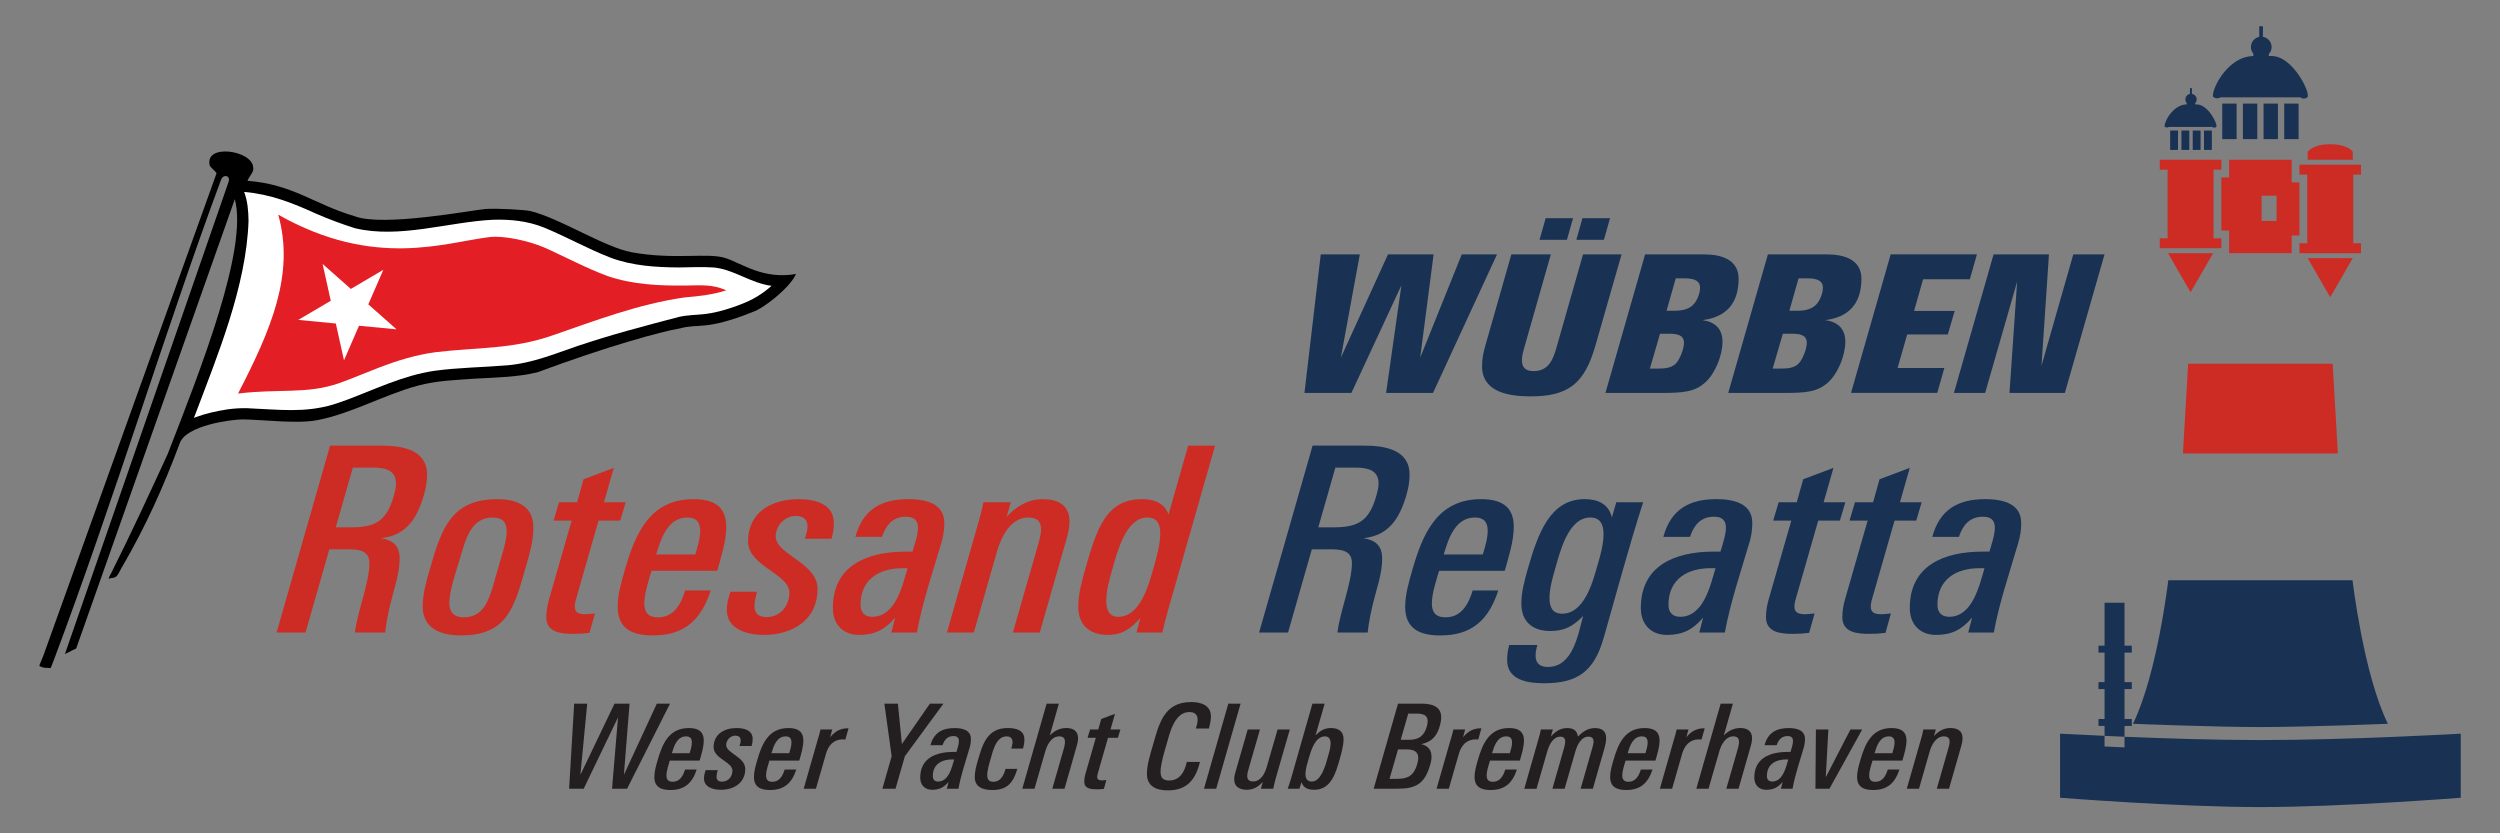 <?xml version="1.0" encoding="UTF-8" standalone="no"?>
<svg
   xmlns:dc="http://purl.org/dc/elements/1.1/"
   xmlns:cc="http://creativecommons.org/ns#"
   xmlns:rdf="http://www.w3.org/1999/02/22-rdf-syntax-ns#"
   xmlns:svg="http://www.w3.org/2000/svg"
   xmlns="http://www.w3.org/2000/svg"
   xmlns:sodipodi="http://sodipodi.sourceforge.net/DTD/sodipodi-0.dtd"
   xmlns:inkscape="http://www.inkscape.org/namespaces/inkscape"
   sodipodi:docname="wrsr_logo.svg"
   inkscape:version="1.0beta1 (32d4812, 2019-09-19)"
   id="svg8"
   version="1.1"
   viewBox="0 0 120 40"
   height="40mm"
   width="120mm"
   inkscape:export-filename="/Users/thore/Library/Mobile Documents/com~apple~CloudDocs/WYC/RoteSand/CI/NEU/WRSR_Logo_final.png"
   inkscape:export-xdpi="423.54498"
   inkscape:export-ydpi="423.54498">
  <rect x="0" y="0" width="120" height="40" fill="#808080" stroke="none"/>
  <defs
     id="defs2">
    <style
       id="style6"
       type="text/css"><![CDATA[
    .str0 {stroke:#2B2A29;stroke-width:3.584}
    .str1 {stroke:#2D2C4B;stroke-width:33.513}
    .fil3 {fill:none}
    .fil2 {fill:#E31E24}
    .fil1 {fill:#FEFEFE}
    .fil0 {fill:#2D2C4B}
   ]]></style>
  </defs>
  <sodipodi:namedview
     inkscape:window-maximized="0"
     inkscape:window-y="440"
     inkscape:window-x="1081"
     inkscape:window-height="1032"
     inkscape:window-width="1902"
     fit-margin-bottom="1"
     fit-margin-right="1"
     fit-margin-left="1"
     lock-margins="true"
     fit-margin-top="1"
     showgrid="false"
     inkscape:document-rotation="0"
     inkscape:current-layer="layer1"
     inkscape:document-units="mm"
     inkscape:cy="94.650564"
     inkscape:cx="240.80087"
     inkscape:zoom="2.1377543"
     inkscape:pageshadow="2"
     inkscape:pageopacity="1"
     borderopacity="1.0"
     bordercolor="#666666"
     pagecolor="#ffffff"
     id="base" />
  <g
     transform="translate(-45.653,-45.765)"
     id="layer1"
     inkscape:groupmode="layer"
     inkscape:label="Ebene 1">
    <g
       style="opacity:1;stop-opacity:1"
       transform="matrix(0.803,0,0,0.803,37.196,15.857)"
       id="g403">
      <path
         d="m 48.017,84.392 h -0.9 l 0.358,-4.267 -2.052,4.267 h -0.872 l 0.302,-5.083 h 0.78 l -0.408,4.253 2.039,-4.253 h 0.9 l -0.338,4.253 1.968,-4.253 h 0.788 l -2.566,5.083"
         style="opacity:1;fill:#231f20;fill-opacity:1;fill-rule:nonzero;stroke:none;stroke-width:0.353;stop-opacity:1"
         id="path38"
         inkscape:connector-curvature="0" />
      <path
         d="m 51.544,81.263 c -0.541,0 -0.724,0.577 -0.85,1.006 H 51.755 c 0.063,-0.211 0.133,-0.429 0.133,-0.647 0,-0.232 -0.105,-0.359 -0.345,-0.359 z m 0.809,1.449 h -1.786 c -0.077,0.26 -0.197,0.618 -0.197,0.885 0,0.253 0.112,0.38 0.373,0.38 0.435,0 0.625,-0.366 0.738,-0.731 h 0.696 c -0.26,0.794 -0.71,1.223 -1.575,1.223 -0.555,0 -0.956,-0.176 -0.956,-0.78 0,-0.331 0.099,-0.668 0.19,-0.984 0.281,-0.984 0.675,-1.94 1.87,-1.94 0.527,0 0.893,0.175 0.893,0.752 0,0.38 -0.14,0.83 -0.246,1.196"
         style="opacity:1;fill:#231f20;fill-opacity:1;fill-rule:nonzero;stroke:none;stroke-width:0.353;stop-opacity:1"
         id="path40"
         inkscape:connector-curvature="0" />
      <path
         d="M 55.46,81.84 H 54.736 c 0.035,-0.112 0.07,-0.211 0.07,-0.331 0,-0.211 -0.126,-0.288 -0.324,-0.288 -0.295,0 -0.541,0.267 -0.541,0.556 0,0.499 1.139,0.709 1.139,1.434 0,0.815 -0.654,1.244 -1.462,1.244 -0.45,0 -1.005,-0.147 -1.005,-0.682 0,-0.176 0.042,-0.323 0.098,-0.492 h 0.724 c -0.036,0.12 -0.071,0.267 -0.071,0.393 0,0.211 0.127,0.296 0.331,0.296 0.365,0 0.619,-0.302 0.619,-0.661 0,-0.52 -1.125,-0.716 -1.125,-1.398 0,-0.787 0.64,-1.146 1.371,-1.146 0.443,0 0.962,0.12 0.962,0.654 0,0.154 -0.021,0.274 -0.062,0.421"
         style="opacity:1;fill:#231f20;fill-opacity:1;fill-rule:nonzero;stroke:none;stroke-width:0.353;stop-opacity:1"
         id="path42"
         inkscape:connector-curvature="0" />
      <path
         d="m 57.498,81.263 c -0.541,0 -0.724,0.577 -0.851,1.006 h 1.062 c 0.063,-0.211 0.133,-0.429 0.133,-0.647 0,-0.232 -0.105,-0.359 -0.344,-0.359 z m 0.809,1.449 h -1.785 c -0.077,0.26 -0.197,0.618 -0.197,0.885 0,0.253 0.112,0.38 0.373,0.38 0.435,0 0.625,-0.366 0.737,-0.731 h 0.696 c -0.26,0.794 -0.71,1.223 -1.575,1.223 -0.555,0 -0.956,-0.176 -0.956,-0.78 0,-0.331 0.098,-0.668 0.19,-0.984 0.281,-0.984 0.675,-1.94 1.87,-1.94 0.527,0 0.893,0.175 0.893,0.752 0,0.38 -0.14,0.83 -0.246,1.196"
         style="opacity:1;fill:#231f20;fill-opacity:1;fill-rule:nonzero;stroke:none;stroke-width:0.353;stop-opacity:1"
         id="path44"
         inkscape:connector-curvature="0" />
      <path
         d="m 61.063,81.454 c -0.042,-0.007 -0.092,-0.014 -0.134,-0.014 -0.569,0 -0.878,0.358 -1.026,0.872 l -0.598,2.081 H 58.573 L 59.403,81.489 c 0.064,-0.211 0.127,-0.422 0.176,-0.64 h 0.703 l -0.127,0.464 c 0.274,-0.338 0.605,-0.534 1.048,-0.534 0.014,0 0.035,0.007 0.049,0.007 l -0.189,0.668"
         style="opacity:1;fill:#231f20;fill-opacity:1;fill-rule:nonzero;stroke:none;stroke-width:0.353;stop-opacity:1"
         id="path46"
         inkscape:connector-curvature="0" />
      <path
         d="m 64.619,82.452 -0.556,1.941 H 63.276 L 63.832,82.452 63.396,79.309 h 0.808 l 0.239,2.411 1.673,-2.411 h 0.808 L 64.619,82.452"
         style="opacity:1;fill:#231f20;fill-opacity:1;fill-rule:nonzero;stroke:none;stroke-width:0.353;stop-opacity:1"
         id="path48"
         inkscape:connector-curvature="0" />
      <path
         d="m 67.437,82.642 c -0.612,0 -1.146,0.281 -1.146,0.998 0,0.197 0.105,0.323 0.316,0.323 0.64,0 0.822,-0.851 0.963,-1.321 z m 1.047,-0.675 c -0.232,0.795 -0.513,1.61 -0.66,2.426 h -0.696 l 0.105,-0.408 c -0.274,0.323 -0.548,0.471 -0.984,0.471 -0.408,0 -0.71,-0.259 -0.71,-0.731 0,-1.146 0.914,-1.532 1.976,-1.532 h 0.189 c 0.056,-0.198 0.147,-0.45 0.147,-0.654 0,-0.211 -0.119,-0.295 -0.323,-0.295 -0.365,0 -0.548,0.232 -0.654,0.548 h -0.724 c 0.204,-0.752 0.71,-1.026 1.441,-1.026 0.45,0 0.977,0.105 0.977,0.647 0,0.197 -0.028,0.373 -0.084,0.555"
         style="opacity:1;fill:#231f20;fill-opacity:1;fill-rule:nonzero;stroke:none;stroke-width:0.353;stop-opacity:1"
         id="path50"
         inkscape:connector-curvature="0" />
      <path
         d="m 71.683,81.994 h -0.703 c 0.035,-0.133 0.077,-0.246 0.077,-0.386 0,-0.225 -0.127,-0.345 -0.352,-0.345 -0.633,0 -0.822,0.865 -0.956,1.344 -0.085,0.281 -0.204,0.681 -0.204,0.977 0,0.246 0.098,0.393 0.358,0.393 0.457,0 0.626,-0.4 0.738,-0.773 h 0.703 c -0.239,0.816 -0.591,1.265 -1.49,1.265 -0.548,0 -1.055,-0.154 -1.055,-0.773 0,-0.323 0.084,-0.654 0.176,-0.964 0.289,-1.005 0.57,-1.968 1.792,-1.968 0.471,0 0.998,0.112 0.998,0.675 0,0.197 -0.028,0.365 -0.084,0.555"
         style="opacity:1;fill:#231f20;fill-opacity:1;fill-rule:nonzero;stroke:none;stroke-width:0.353;stop-opacity:1"
         id="path52"
         inkscape:connector-curvature="0" />
      <path
         d="m 74.888,81.861 -0.724,2.531 h -0.731 l 0.668,-2.32 c 0.042,-0.155 0.091,-0.317 0.091,-0.479 0,-0.224 -0.113,-0.331 -0.338,-0.331 -0.478,0 -0.731,0.514 -0.843,0.907 l -0.64,2.222 h -0.731 l 1.455,-5.083 h 0.731 l -0.541,1.898 c 0.26,-0.267 0.591,-0.443 0.984,-0.443 0.401,0 0.703,0.168 0.703,0.605 0,0.175 -0.035,0.323 -0.084,0.492"
         style="opacity:1;fill:#231f20;fill-opacity:1;fill-rule:nonzero;stroke:none;stroke-width:0.353;stop-opacity:1"
         id="path54"
         inkscape:connector-curvature="0" />
      <path
         d="m 77.355,81.348 h -0.591 l -0.59,2.06 c -0.029,0.092 -0.056,0.182 -0.056,0.281 0,0.183 0.148,0.204 0.295,0.204 0.085,0 0.169,-0.014 0.254,-0.02 l -0.148,0.527 c -0.155,0.02 -0.281,0.028 -0.435,0.028 -0.338,0 -0.738,-0.035 -0.738,-0.457 0,-0.162 0.028,-0.316 0.07,-0.471 l 0.619,-2.152 h -0.492 l 0.148,-0.499 h 0.492 l 0.176,-0.625 0.822,-0.31 -0.267,0.935 h 0.591 l -0.148,0.499"
         style="opacity:1;fill:#231f20;fill-opacity:1;fill-rule:nonzero;stroke:none;stroke-width:0.353;stop-opacity:1"
         id="path56"
         inkscape:connector-curvature="0" />
      <path
         d="m 82.796,80.793 h -0.781 c 0.057,-0.169 0.106,-0.352 0.106,-0.527 0,-0.323 -0.19,-0.457 -0.499,-0.457 -0.907,0 -1.181,1.315 -1.378,1.996 -0.127,0.436 -0.338,1.118 -0.338,1.575 0,0.358 0.147,0.52 0.513,0.52 0.661,0 0.928,-0.549 1.055,-1.111 h 0.787 c -0.26,1.069 -0.78,1.701 -1.919,1.701 -0.689,0 -1.251,-0.232 -1.251,-0.991 0,-0.527 0.19,-1.139 0.338,-1.645 0.379,-1.315 0.66,-2.643 2.299,-2.643 0.591,0 1.188,0.182 1.188,0.864 0,0.26 -0.064,0.472 -0.119,0.718"
         style="opacity:1;fill:#231f20;fill-opacity:1;fill-rule:nonzero;stroke:none;stroke-width:0.353;stop-opacity:1"
         id="path58"
         inkscape:connector-curvature="0" />
      <path
         d="m 83.232,84.392 h -0.731 l 1.455,-5.083 h 0.731 l -1.455,5.083"
         style="opacity:1;fill:#231f20;fill-opacity:1;fill-rule:nonzero;stroke:none;stroke-width:0.353;stop-opacity:1"
         id="path60"
         inkscape:connector-curvature="0" />
      <path
         d="m 86.803,83.724 c -0.063,0.218 -0.113,0.443 -0.162,0.668 h -0.738 l 0.112,-0.408 c -0.26,0.288 -0.556,0.471 -0.956,0.471 -0.401,0 -0.752,-0.169 -0.752,-0.611 0,-0.155 0.028,-0.281 0.07,-0.428 l 0.738,-2.567 h 0.732 l -0.669,2.321 c -0.042,0.147 -0.091,0.309 -0.091,0.463 0,0.226 0.126,0.324 0.345,0.324 0.471,0 0.709,-0.479 0.822,-0.872 l 0.647,-2.236 h 0.731 l -0.829,2.875"
         style="opacity:1;fill:#231f20;fill-opacity:1;fill-rule:nonzero;stroke:none;stroke-width:0.353;stop-opacity:1"
         id="path62"
         inkscape:connector-curvature="0" />
      <path
         d="m 89.734,81.263 c -0.604,0 -0.851,0.894 -0.984,1.357 -0.078,0.268 -0.183,0.611 -0.183,0.893 0,0.253 0.091,0.45 0.38,0.45 0.562,0 0.823,-0.99 0.942,-1.413 0.077,-0.261 0.182,-0.597 0.182,-0.872 0,-0.224 -0.084,-0.415 -0.338,-0.415 z m 0.886,1.344 c -0.232,0.808 -0.506,1.848 -1.525,1.848 -0.359,0 -0.654,-0.098 -0.767,-0.457 l -0.12,0.394 H 87.506 c 0.078,-0.225 0.155,-0.45 0.218,-0.676 l 1.258,-4.407 h 0.731 l -0.542,1.884 c 0.274,-0.267 0.534,-0.429 0.921,-0.429 0.457,0 0.752,0.204 0.752,0.667 0,0.365 -0.127,0.823 -0.225,1.175"
         style="opacity:1;fill:#231f20;fill-opacity:1;fill-rule:nonzero;stroke:none;stroke-width:0.353;stop-opacity:1"
         id="path64"
         inkscape:connector-curvature="0" />
      <path
         d="m 95.21,79.9 h -0.499 l -0.45,1.567 h 0.5 c 0.583,0 0.9,-0.232 1.062,-0.801 0.028,-0.105 0.049,-0.211 0.049,-0.316 0,-0.394 -0.345,-0.45 -0.661,-0.45 z m -0.605,2.143 h -0.506 l -0.506,1.758 h 0.464 c 0.661,0 0.998,-0.217 1.188,-0.871 0.035,-0.127 0.064,-0.253 0.064,-0.387 0,-0.422 -0.345,-0.5 -0.703,-0.5 z m 2.01,-1.469 c -0.155,0.619 -0.464,1.019 -1.132,1.153 0.387,0.084 0.619,0.33 0.619,0.745 0,0.196 -0.035,0.338 -0.091,0.52 -0.316,1.097 -0.844,1.399 -1.926,1.399 h -1.441 l 1.455,-5.083 h 1.434 c 0.534,0 1.146,0.134 1.146,0.802 0,0.175 -0.021,0.295 -0.064,0.464"
         style="opacity:1;fill:#231f20;fill-opacity:1;fill-rule:nonzero;stroke:none;stroke-width:0.353;stop-opacity:1"
         id="path66"
         inkscape:connector-curvature="0" />
      <path
         d="m 98.894,81.454 c -0.042,-0.007 -0.092,-0.014 -0.134,-0.014 -0.569,0 -0.878,0.358 -1.026,0.872 l -0.597,2.081 h -0.732 l 0.83,-2.903 c 0.064,-0.211 0.127,-0.422 0.176,-0.64 h 0.703 l -0.127,0.464 c 0.274,-0.338 0.605,-0.534 1.047,-0.534 0.014,0 0.035,0.007 0.049,0.007 l -0.189,0.668"
         style="opacity:1;fill:#231f20;fill-opacity:1;fill-rule:nonzero;stroke:none;stroke-width:0.353;stop-opacity:1"
         id="path68"
         inkscape:connector-curvature="0" />
      <path
         d="m 100.572,81.263 c -0.541,0 -0.724,0.577 -0.85,1.006 h 1.061 c 0.064,-0.211 0.134,-0.429 0.134,-0.647 0,-0.232 -0.105,-0.359 -0.345,-0.359 z m 0.809,1.449 h -1.786 c -0.077,0.26 -0.196,0.618 -0.196,0.885 0,0.253 0.112,0.38 0.372,0.38 0.436,0 0.626,-0.366 0.738,-0.731 h 0.696 c -0.26,0.794 -0.71,1.223 -1.575,1.223 -0.555,0 -0.956,-0.176 -0.956,-0.78 0,-0.331 0.098,-0.668 0.19,-0.984 0.281,-0.984 0.675,-1.94 1.87,-1.94 0.527,0 0.893,0.175 0.893,0.752 0,0.38 -0.14,0.83 -0.246,1.196"
         style="opacity:1;fill:#231f20;fill-opacity:1;fill-rule:nonzero;stroke:none;stroke-width:0.353;stop-opacity:1"
         id="path70"
         inkscape:connector-curvature="0" />
      <path
         d="m 106.442,81.967 -0.696,2.426 h -0.731 l 0.682,-2.383 c 0.042,-0.14 0.091,-0.295 0.091,-0.443 0,-0.204 -0.113,-0.288 -0.309,-0.288 -0.436,0 -0.668,0.507 -0.773,0.865 l -0.647,2.25 h -0.732 l 0.696,-2.433 c 0.036,-0.127 0.07,-0.26 0.07,-0.393 0,-0.196 -0.098,-0.288 -0.296,-0.288 -0.45,0 -0.675,0.527 -0.78,0.893 l -0.639,2.222 h -0.731 l 0.857,-3.002 c 0.05,-0.176 0.106,-0.359 0.134,-0.542 h 0.717 l -0.119,0.422 c 0.253,-0.289 0.562,-0.506 0.956,-0.506 0.38,0 0.604,0.126 0.661,0.506 0.288,-0.289 0.59,-0.506 1.012,-0.506 0.4,0 0.675,0.162 0.675,0.59 0,0.211 -0.042,0.407 -0.098,0.611"
         style="opacity:1;fill:#231f20;fill-opacity:1;fill-rule:nonzero;stroke:none;stroke-width:0.353;stop-opacity:1"
         id="path72"
         inkscape:connector-curvature="0" />
      <path
         d="m 108.677,81.263 c -0.541,0 -0.724,0.577 -0.85,1.006 h 1.062 c 0.063,-0.211 0.133,-0.429 0.133,-0.647 0,-0.232 -0.105,-0.359 -0.345,-0.359 z m 0.809,1.449 h -1.785 c -0.077,0.26 -0.197,0.618 -0.197,0.885 0,0.253 0.113,0.38 0.373,0.38 0.435,0 0.625,-0.366 0.738,-0.731 h 0.696 c -0.26,0.794 -0.71,1.223 -1.575,1.223 -0.555,0 -0.956,-0.176 -0.956,-0.78 0,-0.331 0.098,-0.668 0.19,-0.984 0.281,-0.984 0.675,-1.94 1.869,-1.94 0.528,0 0.894,0.175 0.894,0.752 0,0.38 -0.141,0.83 -0.247,1.196"
         style="opacity:1;fill:#231f20;fill-opacity:1;fill-rule:nonzero;stroke:none;stroke-width:0.353;stop-opacity:1"
         id="path74"
         inkscape:connector-curvature="0" />
      <path
         d="m 112.241,81.454 c -0.042,-0.007 -0.092,-0.014 -0.134,-0.014 -0.569,0 -0.879,0.358 -1.027,0.872 l -0.597,2.081 h -0.731 l 0.83,-2.903 c 0.063,-0.211 0.127,-0.422 0.176,-0.64 h 0.703 l -0.127,0.464 c 0.274,-0.338 0.605,-0.534 1.047,-0.534 0.014,0 0.035,0.007 0.049,0.007 l -0.189,0.668"
         style="opacity:1;fill:#231f20;fill-opacity:1;fill-rule:nonzero;stroke:none;stroke-width:0.353;stop-opacity:1"
         id="path76"
         inkscape:connector-curvature="0" />
      <path
         d="m 115.179,81.861 -0.724,2.531 h -0.731 l 0.668,-2.32 c 0.042,-0.155 0.091,-0.317 0.091,-0.479 0,-0.224 -0.113,-0.331 -0.338,-0.331 -0.478,0 -0.731,0.514 -0.843,0.907 l -0.64,2.222 h -0.731 l 1.455,-5.083 h 0.731 l -0.541,1.898 c 0.26,-0.267 0.591,-0.443 0.984,-0.443 0.401,0 0.703,0.168 0.703,0.605 0,0.175 -0.035,0.323 -0.084,0.492"
         style="opacity:1;fill:#231f20;fill-opacity:1;fill-rule:nonzero;stroke:none;stroke-width:0.353;stop-opacity:1"
         id="path78"
         inkscape:connector-curvature="0" />
      <path
         d="m 117.295,82.642 c -0.611,0 -1.145,0.281 -1.145,0.998 0,0.197 0.105,0.323 0.316,0.323 0.64,0 0.823,-0.851 0.963,-1.321 z m 1.048,-0.675 c -0.232,0.795 -0.513,1.61 -0.66,2.426 h -0.696 l 0.105,-0.408 c -0.273,0.323 -0.548,0.471 -0.984,0.471 -0.408,0 -0.711,-0.259 -0.711,-0.731 0,-1.146 0.914,-1.532 1.976,-1.532 h 0.189 c 0.056,-0.198 0.147,-0.45 0.147,-0.654 0,-0.211 -0.119,-0.295 -0.323,-0.295 -0.365,0 -0.548,0.232 -0.654,0.548 h -0.724 c 0.204,-0.752 0.71,-1.026 1.441,-1.026 0.45,0 0.977,0.105 0.977,0.647 0,0.197 -0.028,0.373 -0.084,0.555"
         style="opacity:1;fill:#231f20;fill-opacity:1;fill-rule:nonzero;stroke:none;stroke-width:0.353;stop-opacity:1"
         id="path80"
         inkscape:connector-curvature="0" />
      <path
         d="m 119.888,84.392 h -0.837 l 0.028,-3.544 h 0.745 l -0.155,2.855 1.476,-2.855 h 0.703 l -1.961,3.544"
         style="opacity:1;fill:#231f20;fill-opacity:1;fill-rule:nonzero;stroke:none;stroke-width:0.353;stop-opacity:1"
         id="path82"
         inkscape:connector-curvature="0" />
      <path
         d="m 123.437,81.263 c -0.541,0 -0.724,0.577 -0.851,1.006 h 1.062 c 0.064,-0.211 0.133,-0.429 0.133,-0.647 0,-0.232 -0.105,-0.359 -0.344,-0.359 z m 0.809,1.449 h -1.785 c -0.078,0.26 -0.197,0.618 -0.197,0.885 0,0.253 0.112,0.38 0.373,0.38 0.435,0 0.625,-0.366 0.738,-0.731 h 0.696 c -0.26,0.794 -0.71,1.223 -1.575,1.223 -0.555,0 -0.956,-0.176 -0.956,-0.78 0,-0.331 0.099,-0.668 0.19,-0.984 0.281,-0.984 0.675,-1.94 1.87,-1.94 0.527,0 0.893,0.175 0.893,0.752 0,0.38 -0.14,0.83 -0.246,1.196"
         style="opacity:1;fill:#231f20;fill-opacity:1;fill-rule:nonzero;stroke:none;stroke-width:0.353;stop-opacity:1"
         id="path84"
         inkscape:connector-curvature="0" />
      <path
         d="m 127.761,81.861 -0.725,2.531 H 126.305 l 0.668,-2.327 c 0.042,-0.155 0.098,-0.323 0.098,-0.485 0,-0.225 -0.127,-0.317 -0.345,-0.317 -0.477,0 -0.738,0.521 -0.85,0.914 l -0.633,2.214 h -0.731 l 0.823,-2.875 c 0.064,-0.218 0.127,-0.443 0.169,-0.668 h 0.745 l -0.113,0.394 c 0.267,-0.289 0.583,-0.478 0.984,-0.478 0.4,0 0.724,0.155 0.724,0.597 0,0.176 -0.035,0.331 -0.084,0.499"
         style="opacity:1;fill:#231f20;fill-opacity:1;fill-rule:nonzero;stroke:none;stroke-width:0.353;stop-opacity:1"
         id="path86"
         inkscape:connector-curvature="0" />
    </g>
    <g
       id="g1126"
       style="fill:#193153;fill-opacity:1">
      <path
         d="m 121.991,70.605 c -1.08,0 -1.465,1.688 -1.701,2.495 -0.124,0.435 -0.261,0.919 -0.261,1.378 0,0.422 0.137,0.744 0.609,0.744 1.042,0 1.452,-1.465 1.675,-2.258 0.149,-0.497 0.31,-1.055 0.31,-1.576 0,-0.435 -0.149,-0.782 -0.633,-0.782 z m 0.633,5.796 c -0.459,1.589 -1.241,2.16 -2.854,2.16 -0.794,0 -1.775,-0.149 -1.775,-1.117 0,-0.248 0.037,-0.484 0.1,-0.72 h 1.353 c -0.049,0.162 -0.087,0.336 -0.087,0.509 0,0.373 0.211,0.546 0.583,0.546 1.216,0 1.452,-1.551 1.7,-2.445 -0.496,0.496 -0.894,0.719 -1.576,0.719 -0.869,0 -1.39,-0.459 -1.39,-1.316 0,-0.558 0.149,-1.092 0.298,-1.626 0.484,-1.688 1.055,-3.388 2.743,-3.388 0.633,0 1.154,0.235 1.304,0.881 l 0.211,-0.732 h 1.291 c -0.695,2.159 -1.278,4.356 -1.899,6.528"
         style="opacity:1;fill:#193153;fill-opacity:1;fill-rule:nonzero;stroke:none;stroke-width:0.353;stop-opacity:1"
         id="path156"
         inkscape:connector-curvature="0" />
      <path
         d="m 114.439,64.625 h -2.253 l 0.736,-5.169 -2.401,5.169 h -2.254 l 0.782,-6.65 h 1.876 l -0.911,4.958 2.263,-4.958 h 2.189 l -0.644,4.958 1.996,-4.958 h 1.692 l -3.072,6.65"
         style="opacity:1;fill:#193153;fill-opacity:1;fill-rule:nonzero;stroke:none;stroke-width:0.353;stop-opacity:1"
         id="path124"
         inkscape:connector-curvature="0" />
      <path
         d="m 122.641,57.276 h -1.324 l 0.294,-1.039 h 1.324 z m -1.775,0 h -1.315 l 0.294,-1.039 h 1.315 z m 1.362,5.096 c -0.525,1.812 -1.297,2.419 -3.109,2.419 -1.021,0 -2.327,-0.193 -2.327,-1.444 0,-0.322 0.055,-0.644 0.147,-0.956 l 1.26,-4.415 h 1.895 l -1.269,4.451 c -0.055,0.203 -0.12,0.405 -0.12,0.626 0,0.377 0.203,0.525 0.561,0.525 0.717,0 0.938,-0.552 1.104,-1.151 l 1.269,-4.451 h 1.849 l -1.26,4.396"
         style="opacity:1;fill:#193153;fill-opacity:1;fill-rule:nonzero;stroke:none;stroke-width:0.353;stop-opacity:1"
         id="path126"
         inkscape:connector-curvature="0" />
      <path
         d="m 126.503,59.125 h -0.414 l -0.441,1.554 h 0.413 c 0.368,0 0.663,-0.083 0.865,-0.285 0.184,-0.184 0.331,-0.552 0.331,-0.818 0,-0.413 -0.432,-0.45 -0.754,-0.45 z m -0.755,2.659 h -0.414 l -0.487,1.674 h 0.413 c 0.377,0 0.626,-0.056 0.81,-0.221 0.212,-0.193 0.414,-0.727 0.414,-1.021 0,-0.414 -0.423,-0.432 -0.736,-0.432 z M 127.367,61.13 c 0.589,0.083 0.966,0.396 0.966,1.04 0,0.653 -0.349,1.518 -0.827,1.95 -0.506,0.46 -1.068,0.506 -2.125,0.506 h -2.667 l 1.904,-6.65 h 2.842 c 0.828,0 1.646,0.257 1.646,1.168 0,1.214 -0.625,1.849 -1.739,1.987"
         style="opacity:1;fill:#193153;fill-opacity:1;fill-rule:nonzero;stroke:none;stroke-width:0.353;stop-opacity:1"
         id="path128"
         inkscape:connector-curvature="0" />
      <path
         d="m 132.398,59.125 h -0.414 l -0.441,1.554 h 0.413 c 0.368,0 0.662,-0.083 0.865,-0.285 0.184,-0.184 0.331,-0.552 0.331,-0.818 0,-0.413 -0.432,-0.45 -0.754,-0.45 z m -0.755,2.659 h -0.414 l -0.487,1.674 h 0.414 c 0.377,0 0.625,-0.056 0.809,-0.221 0.212,-0.193 0.414,-0.727 0.414,-1.021 0,-0.414 -0.423,-0.432 -0.736,-0.432 z M 133.262,61.13 c 0.588,0.083 0.966,0.396 0.966,1.04 0,0.653 -0.349,1.518 -0.828,1.95 -0.506,0.46 -1.067,0.506 -2.124,0.506 h -2.668 l 1.904,-6.65 h 2.843 c 0.828,0 1.646,0.257 1.646,1.168 0,1.214 -0.626,1.849 -1.738,1.987"
         style="opacity:1;fill:#193153;fill-opacity:1;fill-rule:nonzero;stroke:none;stroke-width:0.353;stop-opacity:1"
         id="path130"
         inkscape:connector-curvature="0" />
      <path
         d="m 140.205,59.171 h -2.244 l -0.432,1.518 h 1.949 l -0.331,1.131 h -1.95 l -0.46,1.609 h 2.244 l -0.34,1.195 h -4.139 l 1.904,-6.65 h 4.139 l -0.34,1.196"
         style="opacity:1;fill:#193153;fill-opacity:1;fill-rule:nonzero;stroke:none;stroke-width:0.353;stop-opacity:1"
         id="path132"
         inkscape:connector-curvature="0" />
      <path
         d="m 144.766,64.625 h -2.658 l 0.368,-5.344 -1.536,5.344 h -1.499 l 1.904,-6.65 h 2.658 l -0.358,5.344 1.526,-5.344 h 1.499 l -1.904,6.65"
         style="opacity:1;fill:#193153;fill-opacity:1;fill-rule:nonzero;stroke:none;stroke-width:0.353;stop-opacity:1"
         id="path134"
         inkscape:connector-curvature="0" />
      <path
         d="m 110.719,68.21 h -0.968 l -0.82,2.867 h 0.745 c 1.216,0 1.712,-0.347 2.048,-1.538 0.05,-0.187 0.1,-0.373 0.1,-0.571 0,-0.658 -0.558,-0.757 -1.104,-0.757 z m 2.457,1.265 c -0.322,1.13 -0.832,1.999 -2.085,2.123 0.584,0.086 0.906,0.359 0.906,0.981 0,0.732 -0.261,1.414 -0.435,2.135 -0.112,0.471 -0.211,0.93 -0.26,1.414 h -1.452 c 0.124,-1.03 0.695,-2.395 0.695,-3.339 0,-0.645 -0.583,-0.657 -1.092,-0.657 h -0.832 l -1.142,3.996 h -1.39 l 2.569,-8.973 h 2.47 c 0.956,0 2.184,0.174 2.184,1.39 0,0.322 -0.049,0.621 -0.137,0.93"
         style="opacity:1;fill:#193153;fill-opacity:1;fill-rule:nonzero;stroke:none;stroke-width:0.353;stop-opacity:1"
         id="path152"
         inkscape:connector-curvature="0" />
      <path
         d="m 116.454,70.605 c -0.955,0 -1.278,1.018 -1.501,1.774 h 1.874 c 0.111,-0.371 0.236,-0.757 0.236,-1.141 0,-0.41 -0.186,-0.633 -0.609,-0.633 z m 1.428,2.557 h -3.152 c -0.137,0.459 -0.348,1.092 -0.348,1.564 0,0.447 0.199,0.671 0.658,0.671 0.769,0 1.105,-0.646 1.303,-1.291 h 1.228 c -0.459,1.403 -1.253,2.16 -2.78,2.16 -0.981,0 -1.689,-0.31 -1.689,-1.378 0,-0.583 0.174,-1.179 0.336,-1.738 0.496,-1.738 1.191,-3.425 3.301,-3.425 0.931,0 1.576,0.31 1.576,1.328 0,0.67 -0.248,1.464 -0.434,2.109"
         style="opacity:1;fill:#193153;fill-opacity:1;fill-rule:nonzero;stroke:none;stroke-width:0.353;stop-opacity:1"
         id="path154"
         inkscape:connector-curvature="0" />
      <path
         d="m 127.763,73.038 c -1.08,0 -2.023,0.496 -2.023,1.762 0,0.347 0.186,0.571 0.558,0.571 1.129,0 1.452,-1.501 1.7,-2.333 z m 1.849,-1.192 c -0.41,1.403 -0.906,2.842 -1.166,4.282 h -1.229 l 0.186,-0.719 c -0.484,0.57 -0.968,0.832 -1.737,0.832 -0.72,0 -1.253,-0.46 -1.253,-1.292 0,-2.023 1.613,-2.706 3.488,-2.706 h 0.335 c 0.099,-0.347 0.261,-0.794 0.261,-1.154 0,-0.373 -0.211,-0.521 -0.571,-0.521 -0.645,0 -0.968,0.41 -1.154,0.968 h -1.278 c 0.359,-1.328 1.253,-1.812 2.544,-1.812 0.794,0 1.725,0.186 1.725,1.141 0,0.348 -0.05,0.659 -0.149,0.981"
         style="opacity:1;fill:#193153;fill-opacity:1;fill-rule:nonzero;stroke:none;stroke-width:0.353;stop-opacity:1"
         id="path158"
         inkscape:connector-curvature="0" />
      <path
         d="m 133.97,70.754 h -1.042 l -1.043,3.636 c -0.049,0.162 -0.1,0.323 -0.1,0.497 0,0.322 0.261,0.36 0.522,0.36 0.149,0 0.298,-0.025 0.446,-0.037 l -0.26,0.931 c -0.273,0.037 -0.497,0.049 -0.769,0.049 -0.596,0 -1.304,-0.062 -1.304,-0.806 0,-0.285 0.05,-0.558 0.124,-0.831 l 1.092,-3.798 h -0.869 l 0.261,-0.881 h 0.869 l 0.31,-1.105 1.452,-0.546 -0.472,1.651 h 1.042 l -0.26,0.881"
         style="opacity:1;fill:#193153;fill-opacity:1;fill-rule:nonzero;stroke:none;stroke-width:0.353;stop-opacity:1"
         id="path160"
         inkscape:connector-curvature="0" />
      <path
         d="m 137.633,70.754 h -1.042 l -1.043,3.636 c -0.049,0.162 -0.099,0.323 -0.099,0.497 0,0.322 0.26,0.36 0.521,0.36 0.149,0 0.297,-0.025 0.447,-0.037 l -0.26,0.931 c -0.273,0.037 -0.497,0.049 -0.77,0.049 -0.596,0 -1.303,-0.062 -1.303,-0.806 0,-0.285 0.05,-0.558 0.124,-0.831 l 1.092,-3.798 h -0.869 l 0.261,-0.881 h 0.869 l 0.31,-1.105 1.452,-0.546 -0.472,1.651 h 1.042 l -0.26,0.881"
         style="opacity:1;fill:#193153;fill-opacity:1;fill-rule:nonzero;stroke:none;stroke-width:0.353;stop-opacity:1"
         id="path162"
         inkscape:connector-curvature="0" />
      <path
         d="m 140.674,73.038 c -1.08,0 -2.024,0.496 -2.024,1.762 0,0.347 0.187,0.571 0.559,0.571 1.129,0 1.452,-1.501 1.7,-2.333 z m 1.849,-1.192 c -0.409,1.403 -0.906,2.842 -1.167,4.282 h -1.228 l 0.186,-0.719 c -0.484,0.57 -0.968,0.832 -1.738,0.832 -0.72,0 -1.253,-0.46 -1.253,-1.292 0,-2.023 1.613,-2.706 3.487,-2.706 h 0.335 c 0.099,-0.347 0.261,-0.794 0.261,-1.154 0,-0.373 -0.211,-0.521 -0.571,-0.521 -0.645,0 -0.968,0.41 -1.155,0.968 h -1.278 c 0.36,-1.328 1.253,-1.812 2.544,-1.812 0.794,0 1.725,0.186 1.725,1.141 0,0.348 -0.05,0.659 -0.149,0.981"
         style="opacity:1;fill:#193153;fill-opacity:1;fill-rule:nonzero;stroke:none;stroke-width:0.353;stop-opacity:1"
         id="path164"
         inkscape:connector-curvature="0" />
    </g>
    <path
       id="path96"
       style="opacity:1;fill:#193153;fill-opacity:1;fill-rule:nonzero;stroke:none;stroke-width:0.353;stop-opacity:1"
       d="m 149.73,73.618 c 0,0 -0.52,4.485 -1.694,6.889 0,0 3.889,0.157 6.117,0.157 2.228,0 6.117,-0.157 6.117,-0.157 -1.175,-2.404 -1.695,-6.889 -1.695,-6.889 h -4.422 z"
       inkscape:connector-curvature="0" />
    <g
       id="g967">
      <path
         d="m 63.558,68.21 h -0.968 l -0.82,2.867 h 0.745 c 1.216,0 1.712,-0.347 2.048,-1.538 0.049,-0.187 0.099,-0.373 0.099,-0.571 0,-0.658 -0.558,-0.757 -1.105,-0.757 z m 2.457,1.265 c -0.322,1.13 -0.832,1.999 -2.085,2.123 0.583,0.086 0.906,0.359 0.906,0.981 0,0.732 -0.261,1.414 -0.434,2.135 -0.112,0.471 -0.211,0.93 -0.261,1.414 h -1.452 c 0.124,-1.03 0.695,-2.395 0.695,-3.339 0,-0.645 -0.583,-0.657 -1.093,-0.657 h -0.831 l -1.142,3.996 h -1.39 l 2.569,-8.973 h 2.47 c 0.956,0 2.184,0.174 2.184,1.39 0,0.322 -0.049,0.621 -0.137,0.93"
         style="opacity:1;fill:#cc2c24;fill-opacity:1;fill-rule:nonzero;stroke:none;stroke-width:0.353;stop-opacity:1"
         id="path136"
         inkscape:connector-curvature="0" />
      <path
         d="m 69.318,70.605 c -1.018,0 -1.291,0.931 -1.577,1.936 -0.161,0.546 -0.521,1.564 -0.521,2.16 0,0.459 0.224,0.695 0.695,0.695 0.943,0 1.204,-0.807 1.464,-1.712 l 0.335,-1.168 c 0.111,-0.384 0.261,-0.856 0.261,-1.253 0,-0.435 -0.211,-0.658 -0.658,-0.658 z m 1.601,2.272 c -0.559,1.948 -0.857,3.388 -3.127,3.388 -0.943,0 -1.849,-0.298 -1.849,-1.39 0,-0.633 0.186,-1.253 0.36,-1.849 0.546,-1.923 1.042,-3.301 3.215,-3.301 0.843,0 1.737,0.26 1.737,1.353 0,0.621 -0.162,1.217 -0.335,1.8"
         style="opacity:1;fill:#cc2c24;fill-opacity:1;fill-rule:nonzero;stroke:none;stroke-width:0.353;stop-opacity:1"
         id="path138"
         inkscape:connector-curvature="0" />
      <path
         d="m 75.426,70.754 h -1.043 l -1.042,3.636 c -0.049,0.162 -0.099,0.323 -0.099,0.497 0,0.322 0.26,0.36 0.521,0.36 0.149,0 0.298,-0.025 0.447,-0.037 l -0.26,0.931 c -0.273,0.037 -0.497,0.049 -0.77,0.049 -0.596,0 -1.303,-0.062 -1.303,-0.806 0,-0.285 0.049,-0.558 0.124,-0.831 l 1.092,-3.798 h -0.869 l 0.261,-0.881 h 0.869 l 0.31,-1.105 1.452,-0.546 -0.472,1.651 h 1.042 l -0.26,0.881"
         style="opacity:1;fill:#cc2c24;fill-opacity:1;fill-rule:nonzero;stroke:none;stroke-width:0.353;stop-opacity:1"
         id="path140"
         inkscape:connector-curvature="0" />
      <path
         d="m 78.653,70.605 c -0.956,0 -1.278,1.018 -1.501,1.774 h 1.874 c 0.111,-0.371 0.236,-0.757 0.236,-1.141 0,-0.41 -0.187,-0.633 -0.609,-0.633 z m 1.427,2.557 h -3.153 c -0.136,0.459 -0.347,1.092 -0.347,1.564 0,0.447 0.199,0.671 0.658,0.671 0.77,0 1.105,-0.646 1.304,-1.291 h 1.228 c -0.46,1.403 -1.254,2.16 -2.78,2.16 -0.981,0 -1.688,-0.31 -1.688,-1.378 0,-0.583 0.174,-1.179 0.335,-1.738 0.496,-1.738 1.191,-3.425 3.301,-3.425 0.931,0 1.576,0.31 1.576,1.328 0,0.67 -0.248,1.464 -0.434,2.109"
         style="opacity:1;fill:#cc2c24;fill-opacity:1;fill-rule:nonzero;stroke:none;stroke-width:0.353;stop-opacity:1"
         id="path142"
         inkscape:connector-curvature="0" />
      <path
         d="M 85.568,71.623 H 84.289 c 0.061,-0.199 0.123,-0.372 0.123,-0.583 0,-0.373 -0.223,-0.509 -0.57,-0.509 -0.521,0 -0.956,0.471 -0.956,0.98 0,0.881 2.01,1.254 2.01,2.532 0,1.439 -1.154,2.197 -2.581,2.197 -0.794,0 -1.775,-0.261 -1.775,-1.204 0,-0.31 0.075,-0.571 0.174,-0.868 h 1.278 c -0.062,0.21 -0.124,0.471 -0.124,0.694 0,0.373 0.223,0.522 0.584,0.522 0.645,0 1.091,-0.533 1.091,-1.167 0,-0.918 -1.985,-1.266 -1.985,-2.469 0,-1.39 1.13,-2.023 2.42,-2.023 0.782,0 1.7,0.211 1.7,1.154 0,0.273 -0.037,0.484 -0.112,0.745"
         style="opacity:1;fill:#cc2c24;fill-opacity:1;fill-rule:nonzero;stroke:none;stroke-width:0.353;stop-opacity:1"
         id="path144"
         inkscape:connector-curvature="0" />
      <path
         d="m 88.982,73.038 c -1.08,0 -2.023,0.496 -2.023,1.762 0,0.347 0.186,0.571 0.558,0.571 1.129,0 1.452,-1.501 1.7,-2.333 z m 1.849,-1.192 c -0.41,1.403 -0.906,2.842 -1.167,4.282 H 88.436 l 0.186,-0.719 c -0.484,0.57 -0.968,0.832 -1.738,0.832 -0.72,0 -1.253,-0.46 -1.253,-1.292 0,-2.023 1.614,-2.706 3.488,-2.706 h 0.335 c 0.099,-0.347 0.261,-0.794 0.261,-1.154 0,-0.373 -0.211,-0.521 -0.572,-0.521 -0.645,0 -0.968,0.41 -1.154,0.968 h -1.278 c 0.359,-1.328 1.253,-1.812 2.544,-1.812 0.794,0 1.725,0.186 1.725,1.141 0,0.348 -0.05,0.659 -0.149,0.981"
         style="opacity:1;fill:#cc2c24;fill-opacity:1;fill-rule:nonzero;stroke:none;stroke-width:0.353;stop-opacity:1"
         id="path146"
         inkscape:connector-curvature="0" />
      <path
         d="m 96.839,71.66 -1.278,4.468 h -1.291 l 1.179,-4.107 c 0.075,-0.273 0.174,-0.571 0.174,-0.857 0,-0.397 -0.223,-0.559 -0.608,-0.559 -0.844,0 -1.303,0.919 -1.502,1.614 l -1.117,3.909 h -1.291 l 1.452,-5.075 c 0.111,-0.385 0.224,-0.782 0.298,-1.179 h 1.316 l -0.198,0.695 c 0.471,-0.509 1.03,-0.844 1.737,-0.844 0.707,0 1.278,0.273 1.278,1.055 0,0.31 -0.062,0.583 -0.149,0.881"
         style="opacity:1;fill:#cc2c24;fill-opacity:1;fill-rule:nonzero;stroke:none;stroke-width:0.353;stop-opacity:1"
         id="path148"
         inkscape:connector-curvature="0" />
      <path
         d="m 100.725,70.605 c -1.029,0 -1.439,1.651 -1.662,2.42 -0.149,0.509 -0.31,1.068 -0.31,1.589 0,0.397 0.123,0.757 0.583,0.757 1.042,0 1.452,-1.514 1.675,-2.308 0.149,-0.509 0.335,-1.168 0.335,-1.701 0,-0.435 -0.137,-0.757 -0.621,-0.757 z m 1.018,4.369 c -0.111,0.384 -0.211,0.769 -0.298,1.154 h -1.241 l 0.186,-0.695 c -0.471,0.509 -0.856,0.808 -1.564,0.808 -0.881,0 -1.415,-0.484 -1.415,-1.353 0,-0.646 0.186,-1.278 0.36,-1.899 0.509,-1.75 0.943,-3.264 2.681,-3.264 0.583,0 1.08,0.173 1.291,0.732 l 0.944,-3.301 h 1.29 l -2.234,7.819"
         style="opacity:1;fill:#cc2c24;fill-opacity:1;fill-rule:nonzero;stroke:none;stroke-width:0.353;stop-opacity:1"
         id="path150"
         inkscape:connector-curvature="0" />
    </g>
    <g
       style="opacity:1;stop-opacity:1;fill:#cc2c24;fill-opacity:1"
       id="g1177">
      <path
         sodipodi:nodetypes="cccc"
         d="m 157.871,67.53 -0.25,-4.306 h -6.936 l -0.251,4.306"
         style="opacity:1;fill:#cc2c24;fill-opacity:1;fill-rule:nonzero;stroke:none;stroke-width:0.353;stop-opacity:1"
         id="path98"
         inkscape:connector-curvature="0" />
      <g
         id="g1165"
         style="fill:#cc2c24;fill-opacity:1">
        <g
           id="g1150"
           style="fill:#cc2c24;fill-opacity:1">
          <path
             sodipodi:nodetypes="cccccccccccc"
             d="m 152.278,53.908 v -0.476 l -2.955,1.5e-4 v 0.476 h 0.374 v 3.296 h -0.374 v 0.475 h 2.955 v -0.475 h -0.374 v -3.296"
             style="opacity:1;fill:#cc2c24;fill-opacity:1;fill-rule:nonzero;stroke:none;stroke-width:0.353;stop-opacity:1"
             id="path104"
             inkscape:connector-curvature="0" />
          <path
             d="M 149.717,57.917 150.8,59.794 151.884,57.917 h -2.167"
             style="opacity:1;fill:#cc2c24;fill-opacity:1;fill-rule:nonzero;stroke:none;stroke-width:0.353;stop-opacity:1"
             id="path108"
             inkscape:connector-curvature="0" />
        </g>
        <g
           id="g1155"
           style="fill:#cc2c24;fill-opacity:1">
          <path
             sodipodi:nodetypes="ccccccccccccc"
             d="m 158.982,54.146 v -0.476 h -2.956 l 3e-4,0.476 h 0.373 v 3.296 h -0.373 v 0.475 l 2.955,3.08e-4 v -0.475 h -0.374 v -3.296 h 0.374"
             style="opacity:1;fill:#cc2c24;fill-opacity:1;fill-rule:nonzero;stroke:none;stroke-width:0.353;stop-opacity:1"
             id="path106"
             inkscape:connector-curvature="0" />
          <path
             d="m 156.42,58.155 1.084,1.877 1.083,-1.877 h -2.168"
             style="opacity:1;fill:#cc2c24;fill-opacity:1;fill-rule:nonzero;stroke:none;stroke-width:0.353;stop-opacity:1"
             id="path110"
             inkscape:connector-curvature="0" />
          <path
             sodipodi:nodetypes="cscccc"
             d="m 158.588,53.054 c 0,0 -0.204,-0.366 -1.083,-0.366 -0.855,0 -1.084,0.366 -1.084,0.366 v 0.379 l 2.167,1.5e-4 v -0.379"
             style="opacity:1;fill:#cc2c24;fill-opacity:1;fill-rule:nonzero;stroke:none;stroke-width:0.353;stop-opacity:1"
             id="path112"
             inkscape:connector-curvature="0" />
        </g>
        <path
           inkscape:connector-curvature="0"
           id="path114"
           style="opacity:1;fill:#cc2c24;fill-opacity:1;fill-rule:nonzero;stroke:none;stroke-width:0.353;stop-opacity:1"
           d="m 154.211,55.159 h 0.719 v 1.212 h -0.719 z m 1.442,-0.64 v -1.086 h -3.003 v 0.849 h -0.373 v 2.549 h 0.373 v 1.086 h 3.003 v -0.848 h 0.373 v -2.55"
           sodipodi:nodetypes="ccccccccccccccccc" />
      </g>
    </g>
    <g
       id="g1130"
       style="fill:#193153;fill-opacity:1">
      <path
         sodipodi:nodetypes="ccsccsccccc"
         inkscape:connector-curvature="0"
         d="M 144.536,80.982 V 84.057 c 0,0 5.703,0.448 9.616,0.448 3.913,0 9.617,-0.448 9.617,-0.448 v -3.075 c 0,0 -5.368,0.306 -9.617,0.306 -2.18,0 -4.629,-0.08 -6.522,-0.159 v 0.511 l -0.959,-0.044 v -0.511 c -1.211,-0.056 -2.136,-0.104 -2.136,-0.104 z"
         style="opacity:1;fill:#193153;fill-opacity:1;fill-rule:nonzero;stroke:none;stroke-width:0.353;stop-opacity:1"
         id="path100" />
      <path
         sodipodi:nodetypes="ccccccccccccccccccccccccccccc"
         inkscape:connector-curvature="0"
         id="path962"
         style="opacity:1;fill:#193153;fill-opacity:1;fill-rule:nonzero;stroke:none;stroke-width:0.353;stop-opacity:1"
         d="m 147.63,80.61 h 0.349 v -0.333 h -0.349 v -1.437 h 0.349 V 78.507 h -0.349 v -1.416 h 0.349 v -0.334 h -0.349 v -2.06 h -0.958 v 2.06 h -0.292 v 0.334 h 0.292 v 1.416 h -0.292 v 0.334 h 0.292 v 1.437 h -0.292 v 0.333 h 0.292 v 0.475 l 0.958,0.044 v -0.519" />
    </g>
    <g
       style="clip-rule:evenodd;opacity:1;fill-rule:evenodd;image-rendering:optimizeQuality;shape-rendering:geometricPrecision;text-rendering:geometricPrecision;stop-opacity:1"
       id="g1293"
       transform="matrix(0.007,0,0,0.007,47.386,52.872)">
      <g
         transform="translate(-1576.356,-7207.327)"
         id="Ebene_x0020_1">
        <g
           id="_918905200" />
        <g
           id="_918859376">
          <g
             id="g4486">
            <path
               sodipodi:nodetypes="cccsscsccsccccccccccccccccccccccczccccc"
               inkscape:connector-curvature="0"
               d="m 122.771,804.635 c -0.527,1.281 -0.98,2.485 -1.508,3.766 -0.151,0.452 -1.056,2.036 -0.604,2.262 1.356,0.753 2.713,0.904 4.295,0.904 0.226,0 0.527,0.074 0.828,0.074 h 0.227 c 0.452,-0.075 0.453,-0.301 0.604,-0.678 0.452,-1.13 0.903,-2.335 1.355,-3.465 30.894,-81.993 59.542,-176.251 86.416,-248.172 0.527,-1.351 1.56,-1.924 2.453,-1.863 1.149,0.078 2.067,1.204 1.389,3.068 -28.186,81.289 -56.34,162.589 -84.531,243.877 1.205,-0.603 2.335,-1.13 3.465,-1.732 0.527,-0.226 1.055,-0.528 1.582,-0.754 0.452,-0.151 0.754,-0.302 0.904,-0.754 27.213,-77.269 54.533,-154.502 81.82,-231.746 6.931,25.465 -17.555,87.771 -34.732,131.77 -9.719,21.095 -18.985,41.212 -29.156,61.479 -0.151,0.226 -1.506,2.636 -1.205,2.787 1.657,-0.527 3.089,-0.15 4.219,-1.506 1.205,-1.431 2.034,-3.844 3.164,-5.426 11.678,-20.267 20.493,-39.628 29.232,-62.908 3.014,-9.342 26.745,-12.432 32.697,-12.432 10.472,0.151 28.178,2.411 38.424,0.377 17.705,-3.39 34.43,-13.11 51.834,-17.781 10.02,-2.712 19.965,-2.938 30.287,-3.691 11.013,-0.562 21.51,-0.804 31.566,-3.238 35.862,-13.335 63.739,-21.02 73.684,-22.678 9.719,-2.712 12.882,1.355 37.443,-8.439 6.027,-1.959 19.664,-12.957 22.451,-19.662 -17.027,2.938 -27.649,-5.35 -36.389,-8.213 -9.116,-3.014 -26.143,1.055 -48.52,-3.014 -14.239,-2.637 -37.519,-17.855 -52.512,-21.32 -2.11,-0.527 -16.814,-1.506 -23.13,-1.018 -6.316,0.488 -52.813,9.379 -67.429,3.728 -21.171,-6.253 -31.643,-16.423 -55.375,-18.307 0.829,-2.486 3.54,-4.446 2.938,-7.008 -0.527,-8.74 -25.239,-12.431 -22.451,-0.904 0.377,0.979 3.089,3.09 3.541,3.994"
               transform="matrix(13.273,0,0,13.273,-0.547,0)"
               id="path198" />
            <path
               inkscape:connector-curvature="0"
               class="fil3 str1"
               d="m 4808,8697 c -167,14 -336,15 -502,38 -108,16 -210,48 -312,86 -93,35 -184,74 -277,109 -35,13 -69,25 -104,36 -197,59 -376,34 -574,26 l -15,-1 c -46,-1 -90,2 -135,8 -76,12 -150,28 -222,55 l -9,4 5,-12 c 155,-411 355,-890 370,-1339 -1,-69 -6,-134 -30,-199 183,16 329,75 495,150 87,38 174,70 265,99 305,73 641,-43 945,-58 120,-4 236,8 348,52 156,64 302,147 459,208 151,56 310,66 470,67 78,-1 157,-5 235,0 137,11 256,108 399,126 l -5,5 c -84,72 -155,106 -260,142 -64,22 -128,39 -196,47 -58,6 -115,6 -173,19 -236,62 -467,122 -700,201 -161,55 -306,116 -477,131 z"
               id="path208"
               style="fill:#ffffff;fill-opacity:1;stroke:none;stroke-width:33.513" />
            <path
               sodipodi:nodetypes="cccccccccccsc"
               inkscape:connector-curvature="0"
               d="m 243.898,577.436 c 8.638,30.698 -3.807,59.588 -20.769,92.397 21.51,-2.62 35.334,0.441 52.13,-5.33 6.931,-2.486 13.711,-5.426 20.643,-8.062 9.644,-3.692 19.137,-6.63 29.383,-7.986 21.246,-2.562 39.553,-1.355 60.498,-8.738 22.15,-7.685 44.603,-16.199 67.883,-19.514 7.991,-0.712 14.704,-1.453 21.697,-3.691 -7.157,-3.24 -13.259,-2.562 -21.02,-2.486 -13.561,0.151 -27.35,-0.451 -40.309,-4.896 -11,-4.068 -21.397,-9.645 -32.02,-14.467 -8.739,-3.842 -21.673,-6.514 -28.819,-5.678 -22.815,2.67 -59.372,16.68 -109.298,-11.547 z"
               transform="matrix(13.273,0,0,13.273,-0.547,0)"
               id="path210"
               style="fill:#e31e24;fill-opacity:1" />
          </g>
          <path
             style="fill:#ffffff;fill-opacity:1;fill-rule:evenodd;stroke:none;stroke-width:0.265px;stroke-linecap:butt;stroke-linejoin:miter;stroke-opacity:1"
             d="m 3957.359,8042.028 -103.038,237.086 193.642,171.258 -257.322,-24.731 -103.037,237.086 -55.996,-252.37 -257.322,-24.731 222.714,-131.242 -55.996,-252.37 193.642,171.258 z"
             id="path2031"
             inkscape:connector-curvature="0"
             sodipodi:nodetypes="ccccccccccc" />
        </g>
      </g>
    </g>
    <g
       id="g1138"
       style="fill:#193153;fill-opacity:1">
      <path
         d="m 154.683,48.453 h -0.127 v -0.093 c 0.083,-0.089 0.134,-0.207 0.134,-0.338 0,-0.247 -0.182,-0.451 -0.418,-0.489 v -0.507 h -0.174 v 0.509 c -0.229,0.044 -0.402,0.246 -0.402,0.487 0,0.121 0.045,0.232 0.118,0.318 v 0.115 c -1.356,0.023 -2.118,1.875 -1.906,1.981 0.214,0.106 0.329,0 0.329,0 h 3.833 c 0,0 0.147,0.138 0.336,0 0.187,-0.138 -0.666,-1.983 -1.723,-1.983"
         style="opacity:1;fill:#193153;fill-opacity:1;fill-rule:nonzero;stroke:none;stroke-width:0.353;stop-opacity:1"
         id="path120"
         inkscape:connector-curvature="0"
         sodipodi:nodetypes="cccsccccsccccccc" />
      <g
         transform="translate(-0.1,-0.071)"
         id="g1608"
         style="fill:#193153;fill-opacity:1">
        <path
           sodipodi:nodetypes="cccc"
           inkscape:connector-curvature="0"
           id="path1011"
           style="opacity:1;fill:#193153;fill-opacity:1;fill-rule:nonzero;stroke:none;stroke-width:0.65;stop-opacity:1"
           d="m 153.11,52.514 v -1.705 h -0.689 v 1.705" />
        <path
           d="m 156.085,52.514 v -1.705 h -0.689 v 1.705"
           style="opacity:1;fill:#193153;fill-opacity:1;fill-rule:nonzero;stroke:none;stroke-width:0.65;stop-opacity:1"
           id="path1588"
           inkscape:connector-curvature="0"
           sodipodi:nodetypes="cccc" />
        <path
           d="m 155.093,52.514 v -1.705 h -0.689 v 1.705"
           style="opacity:1;fill:#193153;fill-opacity:1;fill-rule:nonzero;stroke:none;stroke-width:0.65;stop-opacity:1"
           id="path1590"
           inkscape:connector-curvature="0"
           sodipodi:nodetypes="cccc" />
        <path
           sodipodi:nodetypes="cccc"
           inkscape:connector-curvature="0"
           id="path1592"
           style="opacity:1;fill:#193153;fill-opacity:1;fill-rule:nonzero;stroke:none;stroke-width:0.65;stop-opacity:1"
           d="m 154.102,52.514 v -1.705 h -0.689 v 1.705" />
      </g>
    </g>
    <g
       id="g1146"
       style="fill:#193153;fill-opacity:1">
      <path
         sodipodi:nodetypes="cccsccccsccccccc"
         d="m 151.09,50.775 h -0.07 v -0.051 c 0.045,-0.049 0.074,-0.113 0.074,-0.185 0,-0.136 -0.099,-0.247 -0.229,-0.267 v -0.277 h -0.095 v 0.278 c -0.125,0.024 -0.219,0.134 -0.219,0.267 0,0.066 0.025,0.126 0.064,0.174 v 0.062 c -0.741,0.013 -1.157,1.025 -1.042,1.083 0.117,0.058 0.18,0 0.18,0 h 2.094 c 0,0 0.08,0.075 0.184,0 0.102,-0.076 -0.364,-1.083 -0.942,-1.083"
         style="opacity:1;fill:#193153;fill-opacity:1;fill-rule:nonzero;stroke:none;stroke-width:0.353;stop-opacity:1"
         id="path122"
         inkscape:connector-curvature="0" />
      <g
         id="g1624"
         transform="matrix(0.546,0,0,0.546,66.599,24.289)"
         style="fill:#193153;fill-opacity:1">
        <path
           d="m 153.11,52.514 v -1.705 h -0.689 v 1.705"
           style="opacity:1;fill:#193153;fill-opacity:1;fill-rule:nonzero;stroke:none;stroke-width:0.65;stop-opacity:1"
           id="path1616"
           inkscape:connector-curvature="0"
           sodipodi:nodetypes="cccc" />
        <path
           sodipodi:nodetypes="cccc"
           inkscape:connector-curvature="0"
           id="path1618"
           style="opacity:1;fill:#193153;fill-opacity:1;fill-rule:nonzero;stroke:none;stroke-width:0.65;stop-opacity:1"
           d="m 156.085,52.514 v -1.705 h -0.689 v 1.705" />
        <path
           sodipodi:nodetypes="cccc"
           inkscape:connector-curvature="0"
           id="path1620"
           style="opacity:1;fill:#193153;fill-opacity:1;fill-rule:nonzero;stroke:none;stroke-width:0.65;stop-opacity:1"
           d="m 155.093,52.514 v -1.705 h -0.689 v 1.705" />
        <path
           d="m 154.102,52.514 v -1.705 h -0.689 v 1.705"
           style="opacity:1;fill:#193153;fill-opacity:1;fill-rule:nonzero;stroke:none;stroke-width:0.65;stop-opacity:1"
           id="path1622"
           inkscape:connector-curvature="0"
           sodipodi:nodetypes="cccc" />
      </g>
    </g>
  </g>
</svg>
